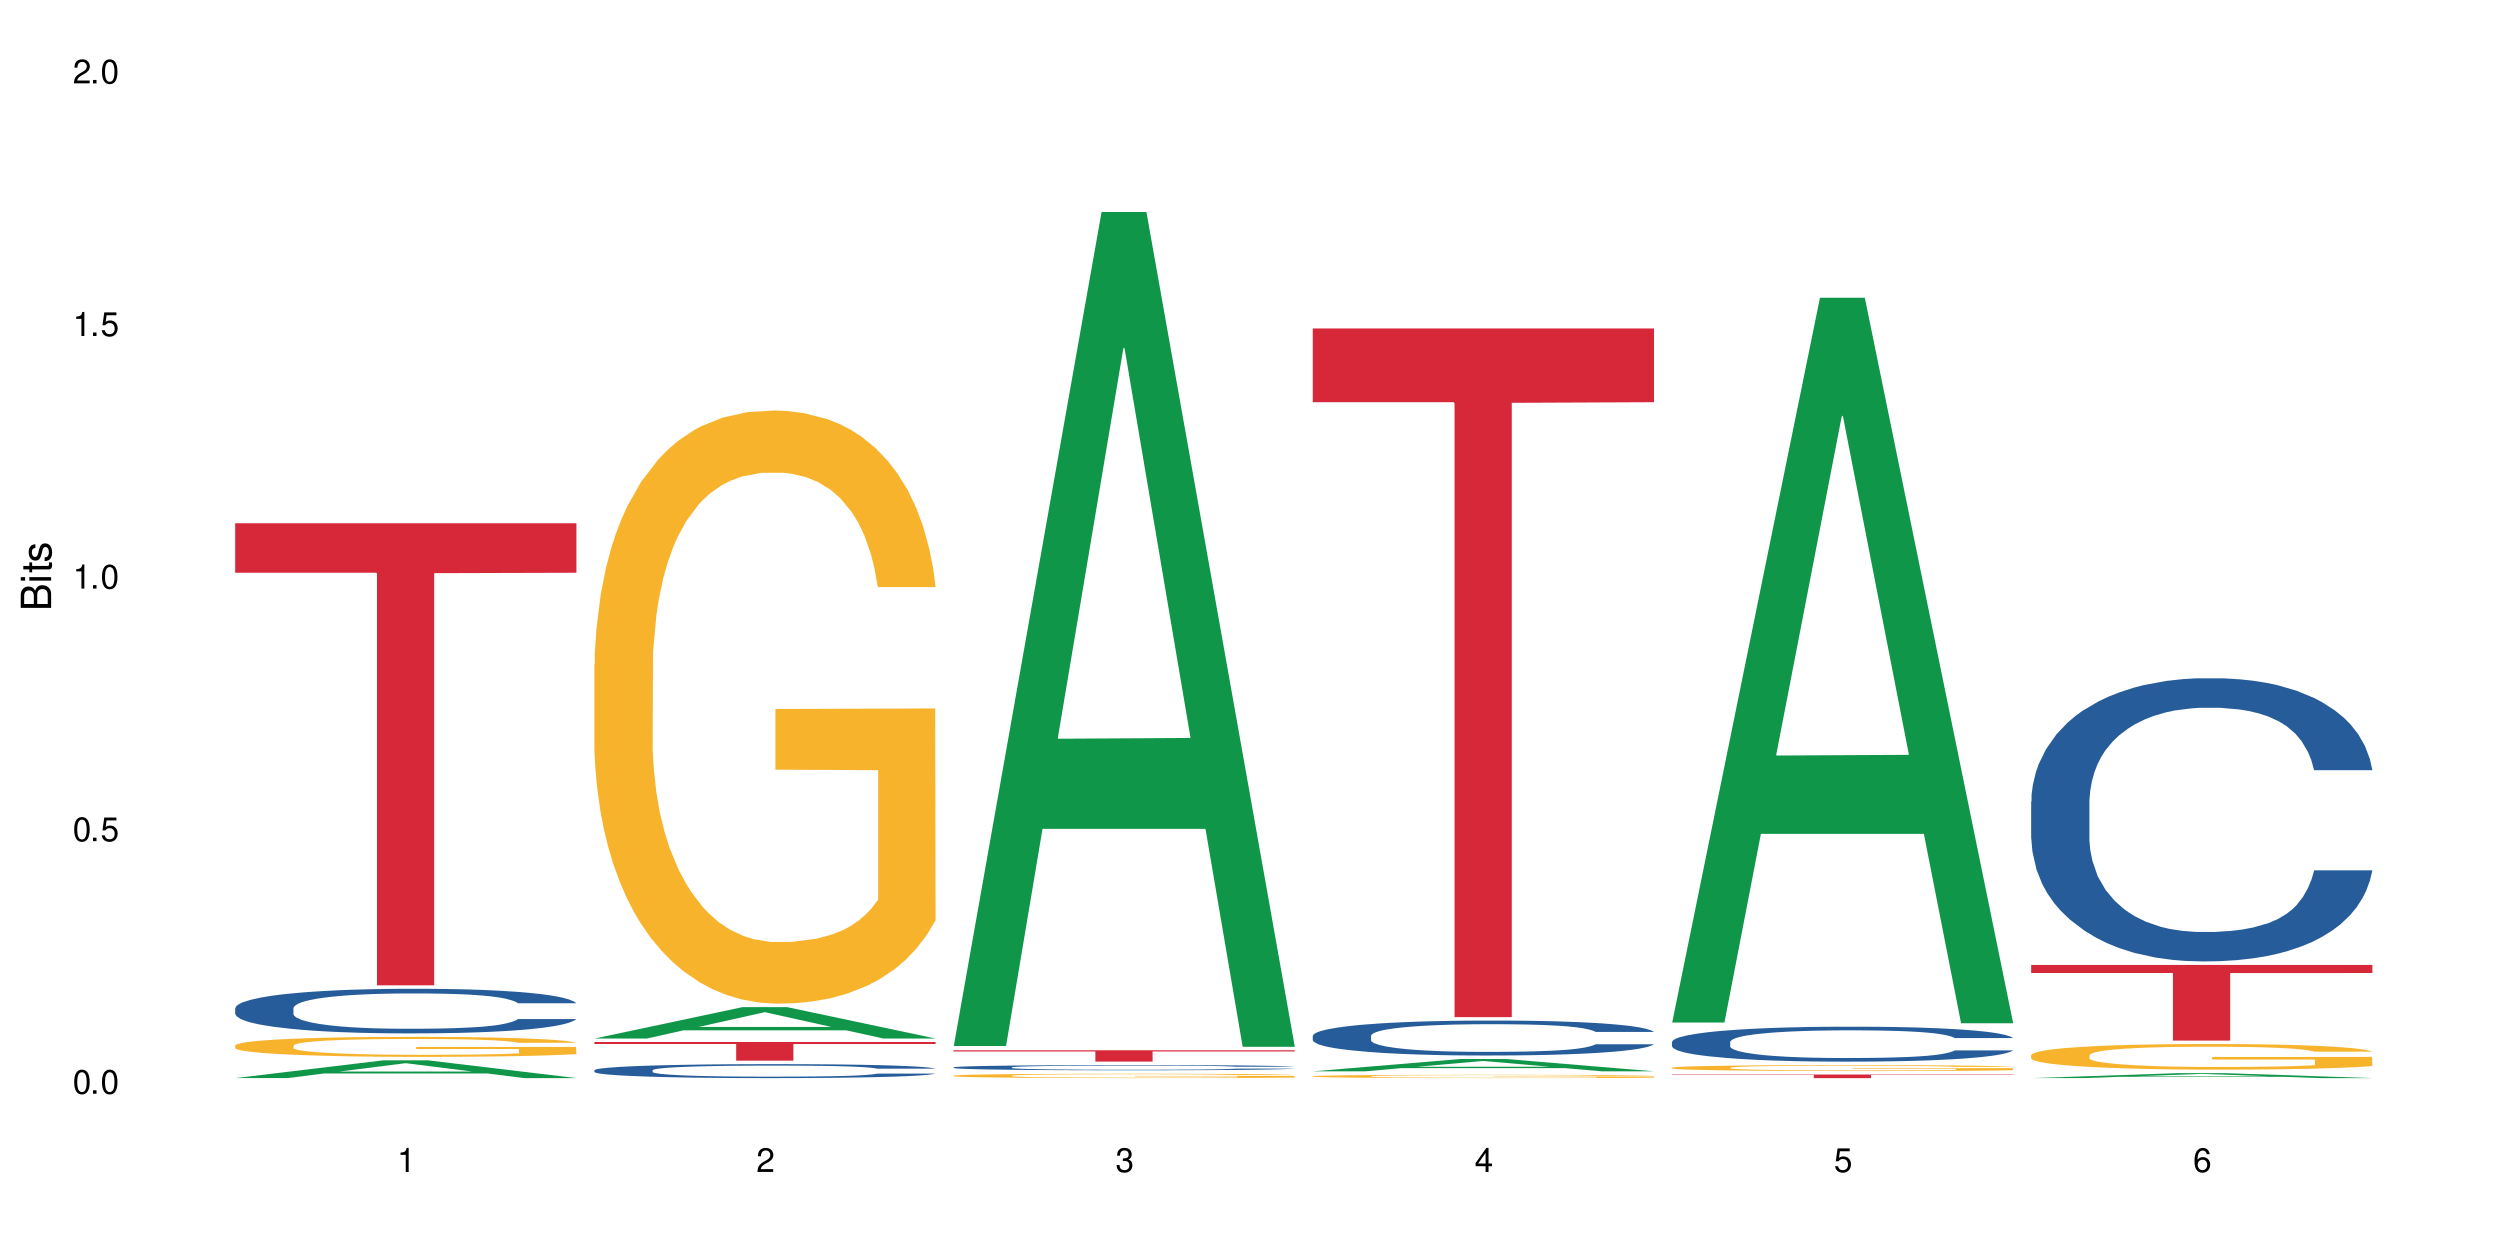 <?xml version="1.0" encoding="UTF-8"?>
<svg xmlns="http://www.w3.org/2000/svg" xmlns:xlink="http://www.w3.org/1999/xlink" width="720" height="360" viewBox="0 0 720 360">
<defs>
<g>
<g id="glyph-0-0">
</g>
<g id="glyph-0-1">
<path d="M 2.641 -6.938 C 2 -6.938 1.422 -6.656 1.078 -6.172 C 0.641 -5.562 0.406 -4.641 0.406 -3.359 C 0.406 -1.016 1.188 0.219 2.641 0.219 C 4.078 0.219 4.859 -1.016 4.859 -3.297 C 4.859 -4.641 4.656 -5.547 4.203 -6.172 C 3.844 -6.656 3.281 -6.938 2.641 -6.938 Z M 2.641 -6.188 C 3.547 -6.188 4 -5.25 4 -3.375 C 4 -1.406 3.562 -0.484 2.625 -0.484 C 1.734 -0.484 1.281 -1.438 1.281 -3.344 C 1.281 -5.25 1.734 -6.188 2.641 -6.188 Z M 2.641 -6.188 "/>
</g>
<g id="glyph-0-2">
<path d="M 1.828 -1 L 0.828 -1 L 0.828 0 L 1.828 0 Z M 1.828 -1 "/>
</g>
<g id="glyph-0-3">
<path d="M 4.562 -6.797 L 1.062 -6.797 L 0.547 -3.094 L 1.328 -3.094 C 1.719 -3.562 2.047 -3.734 2.578 -3.734 C 3.484 -3.734 4.062 -3.109 4.062 -2.094 C 4.062 -1.125 3.484 -0.531 2.578 -0.531 C 1.828 -0.531 1.375 -0.906 1.188 -1.672 L 0.328 -1.672 C 0.453 -1.109 0.547 -0.844 0.75 -0.594 C 1.125 -0.078 1.828 0.219 2.594 0.219 C 3.969 0.219 4.922 -0.781 4.922 -2.219 C 4.922 -3.562 4.031 -4.484 2.719 -4.484 C 2.25 -4.484 1.859 -4.359 1.469 -4.062 L 1.734 -5.969 L 4.562 -5.969 Z M 4.562 -6.797 "/>
</g>
<g id="glyph-0-4">
<path d="M 2.484 -4.938 L 2.484 0 L 3.328 0 L 3.328 -6.938 L 2.766 -6.938 C 2.469 -5.875 2.281 -5.734 0.984 -5.562 L 0.984 -4.938 Z M 2.484 -4.938 "/>
</g>
<g id="glyph-0-5">
<path d="M 4.859 -0.828 L 1.281 -0.828 C 1.359 -1.406 1.672 -1.781 2.5 -2.281 L 3.469 -2.828 C 4.406 -3.344 4.906 -4.062 4.906 -4.906 C 4.906 -5.484 4.672 -6.031 4.266 -6.406 C 3.859 -6.766 3.375 -6.938 2.719 -6.938 C 1.859 -6.938 1.219 -6.625 0.844 -6.031 C 0.609 -5.672 0.5 -5.234 0.484 -4.531 L 1.328 -4.531 C 1.359 -5.016 1.406 -5.281 1.531 -5.516 C 1.75 -5.938 2.188 -6.203 2.703 -6.203 C 3.469 -6.203 4.031 -5.641 4.031 -4.891 C 4.031 -4.344 3.719 -3.859 3.125 -3.516 L 2.234 -3 C 0.812 -2.172 0.406 -1.531 0.328 -0.016 L 4.859 -0.016 Z M 4.859 -0.828 "/>
</g>
<g id="glyph-0-6">
<path d="M 2.125 -3.188 L 2.578 -3.188 C 3.5 -3.188 3.984 -2.766 3.984 -1.922 C 3.984 -1.062 3.469 -0.531 2.594 -0.531 C 1.656 -0.531 1.203 -1 1.156 -2.016 L 0.312 -2.016 C 0.344 -1.453 0.438 -1.094 0.609 -0.781 C 0.953 -0.109 1.625 0.219 2.547 0.219 C 3.953 0.219 4.859 -0.625 4.859 -1.938 C 4.859 -2.828 4.516 -3.297 3.703 -3.594 C 4.344 -3.844 4.656 -4.328 4.656 -5.031 C 4.656 -6.219 3.875 -6.938 2.578 -6.938 C 1.203 -6.938 0.484 -6.172 0.453 -4.703 L 1.297 -4.703 C 1.312 -5.125 1.344 -5.359 1.453 -5.578 C 1.641 -5.969 2.062 -6.203 2.594 -6.203 C 3.344 -6.203 3.797 -5.75 3.797 -5 C 3.797 -4.516 3.609 -4.219 3.25 -4.047 C 3.016 -3.953 2.703 -3.922 2.125 -3.906 Z M 2.125 -3.188 "/>
</g>
<g id="glyph-0-7">
<path d="M 3.141 -1.672 L 3.141 0 L 3.984 0 L 3.984 -1.672 L 4.984 -1.672 L 4.984 -2.438 L 3.984 -2.438 L 3.984 -6.938 L 3.359 -6.938 L 0.266 -2.578 L 0.266 -1.672 Z M 3.141 -2.438 L 1 -2.438 L 3.141 -5.5 Z M 3.141 -2.438 "/>
</g>
<g id="glyph-0-8">
<path d="M 4.781 -5.125 C 4.609 -6.266 3.891 -6.938 2.844 -6.938 C 2.094 -6.938 1.422 -6.578 1.031 -5.953 C 0.594 -5.266 0.406 -4.422 0.406 -3.172 C 0.406 -2 0.578 -1.25 0.984 -0.641 C 1.359 -0.078 1.953 0.219 2.703 0.219 C 3.984 0.219 4.922 -0.75 4.922 -2.094 C 4.922 -3.375 4.062 -4.281 2.844 -4.281 C 2.172 -4.281 1.641 -4.031 1.281 -3.516 C 1.281 -5.234 1.828 -6.188 2.797 -6.188 C 3.391 -6.188 3.797 -5.797 3.938 -5.125 Z M 2.734 -3.531 C 3.547 -3.531 4.062 -2.953 4.062 -2.031 C 4.062 -1.156 3.484 -0.531 2.703 -0.531 C 1.922 -0.531 1.328 -1.188 1.328 -2.078 C 1.328 -2.938 1.906 -3.531 2.734 -3.531 Z M 2.734 -3.531 "/>
</g>
<g id="glyph-1-0">
</g>
<g id="glyph-1-1">
<path d="M 0 -0.953 L 0 -4.891 C 0 -5.719 -0.234 -6.344 -0.734 -6.797 C -1.188 -7.234 -1.812 -7.469 -2.5 -7.469 C -3.547 -7.469 -4.188 -7 -4.625 -5.875 C -4.984 -6.688 -5.625 -7.094 -6.531 -7.094 C -7.172 -7.094 -7.734 -6.859 -8.141 -6.391 C -8.562 -5.922 -8.75 -5.344 -8.75 -4.5 L -8.75 -0.953 Z M -4.984 -2.062 L -7.766 -2.062 L -7.766 -4.219 C -7.766 -4.844 -7.688 -5.203 -7.453 -5.5 C -7.219 -5.812 -6.859 -5.969 -6.375 -5.969 C -5.891 -5.969 -5.531 -5.812 -5.297 -5.5 C -5.062 -5.203 -4.984 -4.844 -4.984 -4.219 Z M -0.984 -2.062 L -4 -2.062 L -4 -4.781 C -4 -5.766 -3.438 -6.359 -2.484 -6.359 C -1.547 -6.359 -0.984 -5.766 -0.984 -4.781 Z M -0.984 -2.062 "/>
</g>
<g id="glyph-1-2">
<path d="M -6.281 -1.797 L -6.281 -0.797 L 0 -0.797 L 0 -1.797 Z M -8.75 -1.797 L -8.75 -0.797 L -7.484 -0.797 L -7.484 -1.797 Z M -8.75 -1.797 "/>
</g>
<g id="glyph-1-3">
<path d="M -6.281 -3.047 L -6.281 -2.016 L -8.016 -2.016 L -8.016 -1.016 L -6.281 -1.016 L -6.281 -0.172 L -5.469 -0.172 L -5.469 -1.016 L -0.719 -1.016 C -0.078 -1.016 0.281 -1.453 0.281 -2.234 C 0.281 -2.5 0.25 -2.719 0.188 -3.047 L -0.641 -3.047 C -0.609 -2.906 -0.594 -2.766 -0.594 -2.562 C -0.594 -2.141 -0.719 -2.016 -1.156 -2.016 L -5.469 -2.016 L -5.469 -3.047 Z M -6.281 -3.047 "/>
</g>
<g id="glyph-1-4">
<path d="M -4.531 -5.25 C -5.766 -5.25 -6.469 -4.422 -6.469 -2.969 C -6.469 -1.516 -5.719 -0.562 -4.547 -0.562 C -3.562 -0.562 -3.094 -1.062 -2.734 -2.562 L -2.516 -3.484 C -2.344 -4.188 -2.094 -4.469 -1.641 -4.469 C -1.047 -4.469 -0.641 -3.875 -0.641 -3 C -0.641 -2.453 -0.797 -2 -1.062 -1.75 C -1.25 -1.594 -1.422 -1.531 -1.875 -1.469 L -1.875 -0.406 C -0.422 -0.453 0.281 -1.266 0.281 -2.922 C 0.281 -4.5 -0.5 -5.516 -1.719 -5.516 C -2.656 -5.516 -3.172 -4.984 -3.469 -3.734 L -3.703 -2.766 C -3.891 -1.953 -4.156 -1.609 -4.594 -1.609 C -5.188 -1.609 -5.547 -2.125 -5.547 -2.938 C -5.547 -3.75 -5.203 -4.172 -4.531 -4.203 Z M -4.531 -5.25 "/>
</g>
</g>
</defs>
<rect x="-72" y="-36" width="864" height="432" fill="rgb(100%, 100%, 100%)" fill-opacity="1"/>
<path fill-rule="nonzero" fill="rgb(6.275%, 58.824%, 28.235%)" fill-opacity="1" d="M 67.73 310.488 L 67.836 310.484 L 110.359 305.379 L 123.273 305.379 L 166.008 310.496 L 150.992 310.496 L 140.281 309.16 L 93.352 309.16 L 82.852 310.488 L 67.73 310.488 L 97.863 308.605 L 135.977 308.602 L 116.973 306.215 L 116.766 306.211 L 116.555 306.227 L 97.758 308.602 L 97.863 308.605 Z M 67.73 310.488 "/>
<path fill-rule="nonzero" fill="rgb(14.51%, 36.078%, 60%)" fill-opacity="1" d="M 67.73 290.363 L 67.852 290.352 L 67.852 290.07 L 68.211 289.625 L 69.051 289.062 L 69.887 288.676 L 72.047 287.984 L 75.043 287.312 L 78.156 286.797 L 80.434 286.492 L 82.473 286.258 L 87.145 285.824 L 90.145 285.602 L 93.379 285.402 L 97.332 285.199 L 100.211 285.082 L 106.684 284.895 L 111.477 284.812 L 115.191 284.777 L 123.223 284.777 L 128.016 284.824 L 131.492 284.883 L 135.324 284.977 L 138.562 285.082 L 144.195 285.344 L 149.227 285.672 L 151.504 285.859 L 155.102 286.223 L 157.855 286.574 L 159.773 286.879 L 161.934 287.312 L 163.848 287.844 L 165.289 288.441 L 166.008 288.945 L 149.227 288.945 L 148.391 288.477 L 147.43 288.113 L 145.633 287.629 L 143.836 287.289 L 141.316 286.949 L 139.039 286.727 L 135.926 286.504 L 133.168 286.363 L 130.293 286.258 L 127.535 286.188 L 122.262 286.117 L 116.148 286.117 L 113.871 286.141 L 109.199 286.234 L 106.684 286.316 L 103.086 286.48 L 100.57 286.633 L 97.574 286.867 L 95.535 287.066 L 93.02 287.371 L 91.223 287.641 L 89.184 288.031 L 87.984 288.324 L 86.906 288.652 L 85.949 289.039 L 85.23 289.449 L 84.75 289.883 L 84.508 290.305 L 84.508 292.125 L 84.75 292.547 L 85.348 293.043 L 86.906 293.758 L 89.184 294.379 L 91.82 294.871 L 94.336 295.223 L 95.777 295.387 L 97.691 295.578 L 100.688 295.812 L 105.004 296.047 L 107.52 296.141 L 111.355 296.234 L 115.312 296.281 L 120.586 296.281 L 125.258 296.234 L 128.375 296.176 L 131.609 296.082 L 136.043 295.883 L 138.801 295.695 L 141.199 295.469 L 142.996 295.246 L 144.195 295.059 L 145.992 294.695 L 147.43 294.297 L 148.508 293.887 L 149.227 293.488 L 166.008 293.488 L 165.289 293.957 L 164.207 294.414 L 163.129 294.754 L 161.453 295.164 L 159.535 295.531 L 156.777 295.941 L 154.5 296.211 L 151.504 296.504 L 148.75 296.727 L 145.754 296.926 L 141.316 297.16 L 138.441 297.277 L 135.324 297.383 L 131.609 297.477 L 126.938 297.559 L 121.902 297.605 L 117.227 297.617 L 112.195 297.594 L 108.48 297.547 L 103.566 297.441 L 97.453 297.23 L 93.02 297.008 L 89.543 296.785 L 86.547 296.551 L 83.191 296.234 L 78.875 295.719 L 76.238 295.316 L 74.441 294.988 L 72.406 294.531 L 70.969 294.121 L 69.289 293.465 L 68.09 292.629 L 67.73 291.984 Z M 67.73 290.363 "/>
<path fill-rule="nonzero" fill="rgb(96.863%, 70.196%, 16.863%)" fill-opacity="1" d="M 67.73 301.086 L 67.852 301.082 L 67.852 300.977 L 68.332 300.738 L 69.527 300.414 L 71.086 300.145 L 72.766 299.934 L 73.844 299.824 L 75.641 299.668 L 77.199 299.551 L 81.152 299.312 L 86.188 299.094 L 88.945 299 L 92.059 298.91 L 96.496 298.809 L 98.531 298.773 L 104.766 298.688 L 111.836 298.637 L 119.625 298.621 L 123.223 298.625 L 128.133 298.648 L 134.848 298.703 L 138.68 298.758 L 141.676 298.809 L 144.793 298.879 L 148.629 298.984 L 152.223 299.109 L 155.102 299.234 L 157.977 299.395 L 160.375 299.562 L 162.41 299.746 L 164.207 299.965 L 165.289 300.152 L 166.008 300.336 L 149.348 300.336 L 148.391 300.152 L 147.309 300.008 L 145.512 299.836 L 143.715 299.707 L 141.918 299.609 L 138.562 299.473 L 135.684 299.387 L 132.09 299.312 L 128.613 299.266 L 124.66 299.234 L 122.262 299.227 L 115.91 299.227 L 110.156 299.262 L 106.801 299.305 L 104.406 299.348 L 101.047 299.426 L 99.012 299.488 L 97.812 299.531 L 94.219 299.691 L 91.82 299.84 L 90.504 299.941 L 88.824 300.098 L 87.625 300.238 L 86.309 300.449 L 85.59 300.609 L 84.629 300.965 L 84.508 301.914 L 84.871 302.113 L 85.59 302.328 L 86.547 302.516 L 87.984 302.715 L 89.422 302.871 L 91.941 303.074 L 94.098 303.211 L 95.777 303.301 L 99.012 303.441 L 100.328 303.488 L 103.445 303.586 L 106.684 303.656 L 110.637 303.723 L 113.633 303.754 L 118.426 303.777 L 124.539 303.777 L 131.73 303.746 L 136.285 303.707 L 139.398 303.664 L 141.438 303.625 L 143.953 303.57 L 145.754 303.516 L 147.43 303.457 L 149.469 303.367 L 149.469 302.113 L 119.863 302.105 L 119.863 301.52 L 165.887 301.512 L 166.008 303.57 L 163.488 303.711 L 160.375 303.848 L 157.379 303.953 L 154.262 304.043 L 149.828 304.141 L 146.23 304.203 L 140.719 304.277 L 135.684 304.324 L 130.41 304.355 L 125.738 304.375 L 120.223 304.379 L 115.312 304.367 L 110.039 304.336 L 105.844 304.293 L 102.008 304.242 L 98.172 304.172 L 93.379 304.062 L 90.262 303.973 L 87.027 303.863 L 83.789 303.73 L 80.914 303.59 L 78.996 303.48 L 77.078 303.352 L 75.043 303.195 L 73.125 303.016 L 71.688 302.852 L 70.367 302.668 L 69.41 302.496 L 68.449 302.258 L 67.969 302.07 L 67.73 301.906 Z M 67.73 301.086 "/>
<path fill-rule="nonzero" fill="rgb(83.922%, 15.686%, 22.353%)" fill-opacity="1" d="M 67.73 150.707 L 166.008 150.707 L 166.008 164.949 L 125.047 165.074 L 125.047 283.777 L 108.57 283.777 L 108.57 165.199 L 108.332 164.949 L 67.73 164.949 Z M 67.73 150.707 "/>
<path fill-rule="nonzero" fill="rgb(6.275%, 58.824%, 28.235%)" fill-opacity="1" d="M 171.18 299.094 L 171.285 299.086 L 213.809 290.062 L 226.723 290.062 L 269.453 299.102 L 254.441 299.102 L 243.73 296.742 L 196.797 296.742 L 186.297 299.094 L 171.18 299.094 L 201.312 295.766 L 239.426 295.758 L 220.422 291.539 L 220.211 291.531 L 220 291.559 L 201.207 295.758 L 201.312 295.766 Z M 171.18 299.094 "/>
<path fill-rule="nonzero" fill="rgb(14.51%, 36.078%, 60%)" fill-opacity="1" d="M 171.18 308.223 L 171.297 308.223 L 171.297 308.133 L 171.66 307.992 L 172.496 307.816 L 173.336 307.695 L 175.492 307.48 L 178.488 307.27 L 181.605 307.109 L 183.883 307.012 L 185.922 306.938 L 190.594 306.805 L 193.59 306.734 L 196.828 306.672 L 200.781 306.609 L 203.656 306.57 L 210.129 306.512 L 214.922 306.488 L 218.641 306.477 L 226.668 306.477 L 231.461 306.492 L 234.938 306.508 L 238.773 306.539 L 242.008 306.57 L 247.641 306.652 L 252.676 306.754 L 254.953 306.812 L 258.547 306.93 L 261.305 307.039 L 263.223 307.133 L 265.379 307.27 L 267.297 307.434 L 268.734 307.621 L 269.453 307.781 L 252.676 307.781 L 251.836 307.633 L 250.879 307.52 L 249.082 307.367 L 247.281 307.262 L 244.766 307.156 L 242.488 307.086 L 239.371 307.016 L 236.617 306.973 L 233.738 306.938 L 230.984 306.918 L 225.711 306.895 L 219.598 306.895 L 217.32 306.902 L 212.645 306.93 L 210.129 306.957 L 206.535 307.008 L 204.016 307.055 L 201.02 307.129 L 198.984 307.191 L 196.469 307.289 L 194.668 307.371 L 192.633 307.492 L 191.434 307.586 L 190.355 307.688 L 189.395 307.809 L 188.676 307.938 L 188.199 308.074 L 187.957 308.207 L 187.957 308.777 L 188.199 308.906 L 188.797 309.062 L 190.355 309.285 L 192.633 309.48 L 195.27 309.637 L 197.785 309.746 L 199.223 309.797 L 201.141 309.855 L 204.137 309.93 L 208.453 310.004 L 210.969 310.031 L 214.805 310.062 L 218.758 310.074 L 224.031 310.074 L 228.707 310.062 L 231.82 310.043 L 235.059 310.012 L 239.492 309.949 L 242.25 309.891 L 244.645 309.824 L 246.445 309.754 L 247.641 309.695 L 249.441 309.578 L 250.879 309.453 L 251.957 309.328 L 252.676 309.203 L 269.453 309.203 L 268.734 309.348 L 267.656 309.492 L 266.578 309.598 L 264.898 309.727 L 262.984 309.84 L 260.227 309.969 L 257.949 310.055 L 254.953 310.145 L 252.195 310.215 L 249.199 310.277 L 244.766 310.352 L 241.891 310.387 L 238.773 310.422 L 235.059 310.449 L 230.383 310.477 L 225.352 310.492 L 220.676 310.496 L 215.645 310.488 L 211.926 310.473 L 207.012 310.438 L 200.902 310.375 L 196.469 310.305 L 192.992 310.234 L 189.996 310.16 L 186.641 310.062 L 182.324 309.898 L 179.688 309.773 L 177.891 309.672 L 175.852 309.527 L 174.414 309.398 L 172.738 309.195 L 171.539 308.934 L 171.18 308.73 Z M 171.18 308.223 "/>
<path fill-rule="nonzero" fill="rgb(96.863%, 70.196%, 16.863%)" fill-opacity="1" d="M 171.18 191.395 L 171.297 191.238 L 171.297 188.117 L 171.777 181.098 L 172.977 171.422 L 174.535 163.465 L 176.211 157.227 L 177.293 153.949 L 179.09 149.27 L 180.648 145.836 L 184.602 138.816 L 189.637 132.262 L 192.391 129.453 L 195.508 126.801 L 199.941 123.836 L 201.98 122.746 L 208.211 120.25 L 215.281 118.688 L 223.074 118.219 L 226.668 118.375 L 231.582 119 L 238.293 120.715 L 242.129 122.277 L 245.125 123.836 L 248.242 125.863 L 252.078 128.984 L 255.672 132.73 L 258.547 136.473 L 261.426 141.156 L 263.82 146.148 L 265.859 151.609 L 267.656 158.16 L 268.734 163.621 L 269.453 169.082 L 252.797 169.082 L 251.836 163.621 L 250.758 159.41 L 248.961 154.262 L 247.164 150.516 L 245.363 147.551 L 242.008 143.496 L 239.133 141 L 235.539 138.816 L 232.062 137.41 L 228.105 136.473 L 225.711 136.164 L 219.359 136.164 L 213.605 137.254 L 210.25 138.504 L 207.852 139.75 L 204.496 142.09 L 202.461 143.965 L 201.262 145.211 L 197.664 150.047 L 195.27 154.418 L 193.949 157.383 L 192.273 162.062 L 191.074 166.273 L 189.754 172.516 L 189.035 177.195 L 188.078 187.805 L 187.957 215.891 L 188.316 221.816 L 189.035 228.215 L 189.996 233.832 L 191.434 239.762 L 192.871 244.285 L 195.387 250.371 L 197.547 254.426 L 199.223 257.078 L 202.461 261.289 L 203.777 262.695 L 206.895 265.504 L 210.129 267.688 L 214.086 269.559 L 217.082 270.496 L 221.875 271.277 L 227.988 271.277 L 235.18 270.34 L 239.73 269.09 L 242.848 267.844 L 244.887 266.75 L 247.402 265.035 L 249.199 263.477 L 250.879 261.758 L 252.914 259.105 L 252.914 221.816 L 223.312 221.66 L 223.312 204.188 L 269.336 204.031 L 269.453 265.035 L 266.938 269.246 L 263.82 273.305 L 260.824 276.426 L 257.711 279.078 L 253.273 282.043 L 249.68 283.914 L 244.168 286.098 L 239.133 287.504 L 233.859 288.438 L 229.184 288.906 L 223.672 289.062 L 218.758 288.75 L 213.484 287.812 L 209.289 286.566 L 205.457 285.004 L 201.621 282.977 L 196.828 279.699 L 193.711 277.047 L 190.473 273.773 L 187.238 269.871 L 184.363 265.66 L 182.445 262.383 L 180.527 258.637 L 178.488 253.957 L 176.57 248.652 L 175.133 243.816 L 173.816 238.355 L 172.855 233.207 L 171.898 226.188 L 171.418 220.57 L 171.18 215.734 Z M 171.18 191.395 "/>
<path fill-rule="nonzero" fill="rgb(83.922%, 15.686%, 22.353%)" fill-opacity="1" d="M 171.18 300.105 L 269.453 300.105 L 269.453 300.68 L 228.496 300.684 L 228.496 305.473 L 212.02 305.473 L 212.02 300.688 L 211.777 300.68 L 171.18 300.68 Z M 171.18 300.105 "/>
<path fill-rule="nonzero" fill="rgb(6.275%, 58.824%, 28.235%)" fill-opacity="1" d="M 274.629 301.254 L 274.73 301.027 L 317.254 61.047 L 330.168 61.047 L 372.902 301.477 L 357.887 301.477 L 347.18 238.719 L 300.246 238.719 L 289.746 301.254 L 274.629 301.254 L 304.762 212.754 L 342.875 212.531 L 323.871 100.328 L 323.66 100.102 L 323.449 100.781 L 304.656 212.531 L 304.762 212.754 Z M 274.629 301.254 "/>
<path fill-rule="nonzero" fill="rgb(14.51%, 36.078%, 60%)" fill-opacity="1" d="M 274.629 307.391 L 274.746 307.391 L 274.746 307.355 L 275.105 307.305 L 275.945 307.238 L 276.785 307.195 L 278.941 307.113 L 281.938 307.035 L 285.055 306.973 L 287.332 306.938 L 289.367 306.91 L 294.043 306.859 L 297.039 306.832 L 300.273 306.812 L 304.23 306.789 L 307.105 306.773 L 313.578 306.75 L 318.371 306.742 L 322.086 306.738 L 330.117 306.738 L 334.91 306.742 L 338.387 306.75 L 342.223 306.762 L 345.457 306.773 L 351.09 306.805 L 356.125 306.844 L 358.402 306.863 L 361.996 306.906 L 364.754 306.949 L 366.672 306.984 L 368.828 307.035 L 370.746 307.098 L 372.184 307.168 L 372.902 307.227 L 356.125 307.227 L 355.285 307.172 L 354.324 307.129 L 352.527 307.07 L 350.73 307.031 L 348.215 306.992 L 345.938 306.965 L 342.82 306.941 L 340.062 306.922 L 337.188 306.91 L 334.43 306.902 L 329.156 306.895 L 323.047 306.895 L 320.77 306.898 L 316.094 306.906 L 313.578 306.918 L 309.98 306.938 L 307.465 306.953 L 304.469 306.98 L 302.434 307.004 L 299.914 307.043 L 298.117 307.074 L 296.078 307.117 L 294.883 307.152 L 293.801 307.191 L 292.844 307.238 L 292.125 307.285 L 291.645 307.336 L 291.406 307.383 L 291.406 307.598 L 291.645 307.648 L 292.246 307.703 L 293.801 307.789 L 296.078 307.863 L 298.715 307.918 L 301.234 307.961 L 302.672 307.98 L 304.59 308 L 307.586 308.027 L 311.898 308.055 L 314.418 308.066 L 318.25 308.078 L 322.207 308.082 L 327.48 308.082 L 332.152 308.078 L 335.27 308.07 L 338.508 308.059 L 342.941 308.039 L 345.695 308.016 L 348.094 307.988 L 349.891 307.965 L 351.09 307.941 L 352.887 307.898 L 354.324 307.852 L 355.406 307.805 L 356.125 307.758 L 372.902 307.758 L 372.184 307.812 L 371.105 307.867 L 370.027 307.906 L 368.348 307.953 L 366.43 307.996 L 363.676 308.043 L 361.398 308.074 L 358.402 308.109 L 355.645 308.137 L 352.648 308.16 L 348.215 308.188 L 345.336 308.199 L 342.223 308.215 L 338.508 308.223 L 333.832 308.234 L 328.797 308.238 L 324.125 308.242 L 319.09 308.238 L 315.375 308.23 L 310.461 308.219 L 304.348 308.195 L 299.914 308.168 L 296.438 308.145 L 293.441 308.117 L 290.086 308.078 L 285.773 308.02 L 283.137 307.973 L 281.34 307.934 L 279.301 307.879 L 277.863 307.832 L 276.184 307.754 L 274.988 307.656 L 274.629 307.582 Z M 274.629 307.391 "/>
<path fill-rule="nonzero" fill="rgb(96.863%, 70.196%, 16.863%)" fill-opacity="1" d="M 274.629 309.777 L 274.746 309.777 L 274.746 309.754 L 275.227 309.703 L 276.426 309.633 L 277.984 309.574 L 279.66 309.527 L 280.738 309.504 L 282.535 309.469 L 284.094 309.445 L 288.051 309.395 L 293.082 309.344 L 295.84 309.324 L 298.957 309.305 L 303.391 309.285 L 305.43 309.277 L 311.66 309.258 L 318.73 309.246 L 326.52 309.242 L 330.117 309.242 L 335.031 309.246 L 341.742 309.262 L 345.578 309.273 L 348.574 309.285 L 351.688 309.297 L 355.523 309.32 L 359.121 309.348 L 361.996 309.375 L 364.871 309.41 L 367.27 309.445 L 369.309 309.488 L 371.105 309.535 L 372.184 309.574 L 372.902 309.613 L 356.242 309.613 L 355.285 309.574 L 354.207 309.543 L 352.41 309.508 L 350.609 309.48 L 348.812 309.457 L 345.457 309.426 L 342.582 309.41 L 338.984 309.395 L 335.512 309.383 L 331.555 309.375 L 322.805 309.375 L 317.055 309.383 L 313.699 309.391 L 311.301 309.398 L 307.945 309.418 L 305.906 309.43 L 304.707 309.441 L 301.113 309.477 L 298.715 309.508 L 297.398 309.531 L 295.719 309.562 L 294.523 309.594 L 293.203 309.641 L 292.484 309.676 L 291.527 309.754 L 291.406 309.957 L 291.766 310 L 292.484 310.047 L 293.441 310.09 L 294.883 310.133 L 296.32 310.168 L 298.836 310.211 L 300.992 310.242 L 302.672 310.262 L 305.906 310.289 L 307.227 310.301 L 310.34 310.32 L 313.578 310.336 L 317.531 310.352 L 320.527 310.359 L 325.324 310.363 L 331.434 310.363 L 338.625 310.355 L 343.18 310.348 L 346.297 310.34 L 348.332 310.332 L 350.852 310.32 L 352.648 310.309 L 354.324 310.293 L 356.363 310.273 L 356.363 310 L 326.762 310 L 326.762 309.871 L 372.781 309.871 L 372.902 310.32 L 370.387 310.348 L 367.27 310.379 L 364.273 310.402 L 361.156 310.422 L 356.723 310.441 L 353.129 310.457 L 347.613 310.473 L 342.582 310.484 L 337.309 310.488 L 332.633 310.492 L 327.121 310.496 L 322.207 310.492 L 316.934 310.484 L 312.738 310.477 L 308.902 310.465 L 305.07 310.449 L 300.273 310.426 L 297.16 310.406 L 293.922 310.383 L 290.688 310.355 L 287.809 310.324 L 285.895 310.301 L 283.977 310.273 L 281.938 310.238 L 280.02 310.199 L 278.582 310.164 L 277.262 310.121 L 276.305 310.086 L 275.348 310.035 L 274.867 309.992 L 274.629 309.957 Z M 274.629 309.777 "/>
<path fill-rule="nonzero" fill="rgb(83.922%, 15.686%, 22.353%)" fill-opacity="1" d="M 274.629 302.48 L 372.902 302.48 L 372.902 302.828 L 331.945 302.832 L 331.945 305.734 L 315.465 305.734 L 315.465 302.836 L 315.227 302.828 L 274.629 302.828 Z M 274.629 302.48 "/>
<path fill-rule="nonzero" fill="rgb(6.275%, 58.824%, 28.235%)" fill-opacity="1" d="M 378.074 308.539 L 378.18 308.535 L 420.703 304.988 L 433.617 304.988 L 476.352 308.543 L 461.336 308.543 L 450.625 307.613 L 403.695 307.613 L 393.195 308.539 L 378.074 308.539 L 408.207 307.23 L 446.32 307.227 L 427.316 305.57 L 427.109 305.566 L 426.898 305.578 L 408.105 307.227 L 408.207 307.23 Z M 378.074 308.539 "/>
<path fill-rule="nonzero" fill="rgb(14.51%, 36.078%, 60%)" fill-opacity="1" d="M 378.074 298.305 L 378.195 298.297 L 378.195 298.074 L 378.555 297.727 L 379.395 297.285 L 380.23 296.98 L 382.391 296.438 L 385.387 295.914 L 388.5 295.508 L 390.777 295.27 L 392.816 295.086 L 397.492 294.746 L 400.488 294.57 L 403.723 294.414 L 407.676 294.258 L 410.555 294.168 L 417.027 294.02 L 421.82 293.957 L 425.535 293.93 L 433.566 293.93 L 438.359 293.965 L 441.836 294.012 L 445.668 294.086 L 448.906 294.168 L 454.539 294.371 L 459.57 294.625 L 461.848 294.773 L 465.445 295.059 L 468.199 295.336 L 470.117 295.574 L 472.277 295.914 L 474.191 296.328 L 475.633 296.797 L 476.352 297.191 L 459.57 297.191 L 458.734 296.824 L 457.773 296.539 L 455.977 296.164 L 454.18 295.895 L 451.66 295.629 L 449.383 295.453 L 446.27 295.281 L 443.512 295.168 L 440.637 295.086 L 437.879 295.031 L 432.605 294.977 L 426.492 294.977 L 424.215 294.996 L 419.543 295.066 L 417.027 295.133 L 413.43 295.262 L 410.914 295.379 L 407.918 295.566 L 405.879 295.723 L 403.363 295.961 L 401.566 296.172 L 399.527 296.477 L 398.328 296.703 L 397.25 296.961 L 396.293 297.266 L 395.574 297.586 L 395.094 297.93 L 394.855 298.258 L 394.855 299.684 L 395.094 300.016 L 395.691 300.402 L 397.25 300.961 L 399.527 301.449 L 402.164 301.836 L 404.68 302.113 L 406.121 302.242 L 408.035 302.387 L 411.035 302.57 L 415.348 302.754 L 417.863 302.828 L 421.699 302.902 L 425.656 302.938 L 430.93 302.938 L 435.602 302.902 L 438.719 302.855 L 441.953 302.781 L 446.387 302.625 L 449.145 302.48 L 451.543 302.305 L 453.34 302.129 L 454.539 301.984 L 456.336 301.699 L 457.773 301.387 L 458.852 301.062 L 459.57 300.75 L 476.352 300.75 L 475.633 301.117 L 474.555 301.477 L 473.473 301.742 L 471.797 302.066 L 469.879 302.352 L 467.121 302.672 L 464.844 302.883 L 461.848 303.113 L 459.094 303.289 L 456.098 303.445 L 451.66 303.629 L 448.785 303.723 L 445.668 303.805 L 441.953 303.879 L 437.281 303.941 L 432.246 303.977 L 427.574 303.988 L 422.539 303.969 L 418.824 303.934 L 413.91 303.852 L 407.797 303.684 L 403.363 303.508 L 399.887 303.336 L 396.891 303.152 L 393.535 302.902 L 389.223 302.496 L 386.586 302.184 L 384.785 301.93 L 382.75 301.57 L 381.312 301.246 L 379.633 300.734 L 378.434 300.078 L 378.074 299.574 Z M 378.074 298.305 "/>
<path fill-rule="nonzero" fill="rgb(96.863%, 70.196%, 16.863%)" fill-opacity="1" d="M 378.074 309.953 L 378.195 309.949 L 378.195 309.934 L 378.676 309.895 L 379.871 309.84 L 381.43 309.797 L 383.109 309.762 L 384.188 309.742 L 385.984 309.719 L 387.543 309.699 L 391.496 309.66 L 396.531 309.621 L 399.289 309.605 L 402.402 309.594 L 406.84 309.574 L 408.875 309.57 L 415.109 309.555 L 422.18 309.547 L 429.969 309.543 L 433.566 309.547 L 438.48 309.547 L 445.191 309.559 L 449.023 309.566 L 452.02 309.574 L 455.137 309.586 L 458.973 309.605 L 462.566 309.625 L 465.445 309.645 L 468.32 309.672 L 470.719 309.699 L 472.754 309.73 L 474.555 309.766 L 475.633 309.797 L 476.352 309.828 L 459.691 309.828 L 458.734 309.797 L 457.652 309.773 L 455.855 309.746 L 454.059 309.723 L 452.262 309.707 L 448.906 309.684 L 446.027 309.672 L 442.434 309.66 L 438.957 309.652 L 435.004 309.645 L 426.254 309.645 L 420.5 309.648 L 417.145 309.656 L 414.75 309.664 L 411.395 309.676 L 409.355 309.688 L 408.156 309.695 L 404.562 309.723 L 402.164 309.746 L 400.848 309.762 L 399.168 309.789 L 397.969 309.812 L 396.652 309.848 L 395.934 309.871 L 394.973 309.93 L 394.855 310.086 L 395.215 310.121 L 395.934 310.156 L 396.891 310.188 L 398.328 310.219 L 399.766 310.246 L 402.285 310.281 L 404.441 310.301 L 406.121 310.316 L 409.355 310.34 L 410.672 310.348 L 413.789 310.363 L 417.027 310.375 L 420.98 310.387 L 423.977 310.391 L 428.77 310.395 L 434.883 310.395 L 442.074 310.391 L 446.629 310.383 L 449.746 310.375 L 451.781 310.371 L 454.297 310.359 L 456.098 310.352 L 457.773 310.344 L 459.812 310.328 L 459.812 310.121 L 430.211 310.121 L 430.211 310.023 L 476.23 310.023 L 476.352 310.359 L 473.832 310.383 L 470.719 310.406 L 467.723 310.426 L 464.605 310.438 L 460.172 310.457 L 456.574 310.465 L 451.062 310.477 L 446.027 310.484 L 440.754 310.492 L 436.082 310.492 L 430.57 310.496 L 425.656 310.492 L 420.383 310.488 L 416.188 310.48 L 412.352 310.473 L 408.516 310.461 L 403.723 310.441 L 400.605 310.426 L 397.371 310.41 L 394.133 310.387 L 391.258 310.363 L 389.34 310.348 L 387.422 310.324 L 385.387 310.301 L 383.469 310.27 L 382.031 310.242 L 380.711 310.211 L 379.754 310.184 L 378.793 310.145 L 378.316 310.113 L 378.074 310.086 Z M 378.074 309.953 "/>
<path fill-rule="nonzero" fill="rgb(83.922%, 15.686%, 22.353%)" fill-opacity="1" d="M 378.074 94.602 L 476.352 94.602 L 476.352 115.832 L 435.391 116.016 L 435.391 292.926 L 418.914 292.926 L 418.914 116.203 L 418.676 115.832 L 378.074 115.832 Z M 378.074 94.602 "/>
<path fill-rule="nonzero" fill="rgb(6.275%, 58.824%, 28.235%)" fill-opacity="1" d="M 481.523 294.496 L 481.629 294.301 L 524.152 85.746 L 537.066 85.746 L 579.797 294.691 L 564.785 294.691 L 554.074 240.152 L 507.141 240.152 L 496.641 294.496 L 481.523 294.496 L 511.656 217.59 L 549.77 217.391 L 530.766 119.887 L 530.555 119.688 L 530.348 120.277 L 511.551 217.391 L 511.656 217.59 Z M 481.523 294.496 "/>
<path fill-rule="nonzero" fill="rgb(14.51%, 36.078%, 60%)" fill-opacity="1" d="M 481.523 300.07 L 481.645 300.062 L 481.645 299.84 L 482.004 299.492 L 482.84 299.051 L 483.68 298.746 L 485.836 298.203 L 488.832 297.68 L 491.949 297.277 L 494.227 297.035 L 496.266 296.852 L 500.938 296.512 L 503.934 296.336 L 507.172 296.18 L 511.125 296.023 L 514 295.934 L 520.473 295.785 L 525.27 295.723 L 528.984 295.695 L 537.012 295.695 L 541.809 295.73 L 545.281 295.777 L 549.117 295.852 L 552.352 295.934 L 557.984 296.137 L 563.02 296.395 L 565.297 296.539 L 568.891 296.824 L 571.648 297.102 L 573.566 297.34 L 575.723 297.68 L 577.641 298.094 L 579.078 298.562 L 579.797 298.957 L 563.02 298.957 L 562.18 298.59 L 561.223 298.305 L 559.426 297.93 L 557.625 297.66 L 555.109 297.395 L 552.832 297.219 L 549.715 297.047 L 546.961 296.934 L 544.082 296.852 L 541.328 296.797 L 536.055 296.742 L 529.941 296.742 L 527.664 296.762 L 522.992 296.836 L 520.473 296.898 L 516.879 297.027 L 514.363 297.148 L 511.367 297.332 L 509.328 297.488 L 506.812 297.727 L 505.012 297.938 L 502.977 298.242 L 501.777 298.473 L 500.699 298.727 L 499.738 299.031 L 499.02 299.355 L 498.543 299.695 L 498.301 300.023 L 498.301 301.449 L 498.543 301.781 L 499.141 302.168 L 500.699 302.727 L 502.977 303.215 L 505.613 303.602 L 508.129 303.879 L 509.566 304.008 L 511.484 304.152 L 514.48 304.336 L 518.797 304.523 L 521.312 304.594 L 525.148 304.668 L 529.102 304.707 L 534.375 304.707 L 539.051 304.668 L 542.168 304.621 L 545.402 304.551 L 549.836 304.395 L 552.594 304.246 L 554.988 304.07 L 556.789 303.895 L 557.984 303.75 L 559.785 303.465 L 561.223 303.152 L 562.301 302.828 L 563.02 302.516 L 579.797 302.516 L 579.078 302.887 L 578 303.242 L 576.922 303.512 L 575.246 303.832 L 573.328 304.117 L 570.57 304.438 L 568.293 304.648 L 565.297 304.879 L 562.539 305.055 L 559.543 305.211 L 555.109 305.395 L 552.234 305.488 L 549.117 305.57 L 545.402 305.645 L 540.727 305.707 L 535.695 305.746 L 531.02 305.754 L 525.988 305.734 L 522.27 305.699 L 517.359 305.617 L 511.246 305.449 L 506.812 305.277 L 503.336 305.102 L 500.34 304.918 L 496.984 304.668 L 492.668 304.266 L 490.031 303.953 L 488.234 303.695 L 486.195 303.336 L 484.758 303.012 L 483.082 302.5 L 481.883 301.848 L 481.523 301.34 Z M 481.523 300.07 "/>
<path fill-rule="nonzero" fill="rgb(96.863%, 70.196%, 16.863%)" fill-opacity="1" d="M 481.523 307.488 L 481.645 307.484 L 481.645 307.453 L 482.121 307.383 L 483.32 307.289 L 484.879 307.207 L 486.555 307.145 L 487.637 307.113 L 489.434 307.066 L 490.992 307.031 L 494.945 306.961 L 499.98 306.895 L 502.734 306.867 L 505.852 306.84 L 510.285 306.812 L 512.324 306.801 L 518.555 306.777 L 525.629 306.762 L 533.418 306.754 L 537.012 306.758 L 541.926 306.762 L 548.637 306.781 L 552.473 306.797 L 555.469 306.812 L 558.586 306.832 L 562.422 306.863 L 566.016 306.902 L 568.891 306.938 L 571.77 306.984 L 574.164 307.035 L 576.203 307.09 L 578 307.156 L 579.078 307.211 L 579.797 307.266 L 563.141 307.266 L 562.18 307.211 L 561.102 307.168 L 559.305 307.117 L 557.508 307.078 L 555.711 307.047 L 552.352 307.008 L 549.477 306.984 L 545.883 306.961 L 542.406 306.949 L 538.449 306.938 L 536.055 306.934 L 529.703 306.934 L 523.949 306.945 L 520.594 306.957 L 518.195 306.973 L 514.84 306.992 L 512.805 307.012 L 511.605 307.023 L 508.008 307.074 L 505.613 307.117 L 504.293 307.148 L 502.617 307.195 L 501.418 307.234 L 500.098 307.297 L 499.379 307.344 L 498.422 307.449 L 498.301 307.73 L 498.66 307.789 L 499.379 307.855 L 500.34 307.91 L 501.777 307.969 L 503.215 308.016 L 505.73 308.074 L 507.891 308.117 L 509.566 308.145 L 512.805 308.184 L 514.121 308.199 L 517.238 308.227 L 520.473 308.25 L 524.43 308.27 L 527.426 308.277 L 532.219 308.285 L 538.332 308.285 L 545.523 308.277 L 550.078 308.262 L 553.191 308.25 L 555.23 308.238 L 557.746 308.223 L 559.543 308.207 L 561.223 308.191 L 563.258 308.164 L 563.258 307.789 L 533.656 307.789 L 533.656 307.613 L 579.68 307.613 L 579.797 308.223 L 577.281 308.266 L 574.164 308.305 L 571.168 308.336 L 568.055 308.363 L 563.617 308.395 L 560.023 308.41 L 554.512 308.434 L 549.477 308.445 L 544.203 308.457 L 539.531 308.461 L 529.102 308.461 L 523.828 308.449 L 519.637 308.438 L 515.801 308.422 L 511.965 308.402 L 507.172 308.371 L 504.055 308.344 L 500.82 308.309 L 497.582 308.27 L 494.707 308.23 L 490.871 308.16 L 488.832 308.113 L 486.918 308.059 L 485.477 308.012 L 484.16 307.957 L 483.199 307.906 L 482.242 307.836 L 481.762 307.777 L 481.523 307.73 Z M 481.523 307.488 "/>
<path fill-rule="nonzero" fill="rgb(83.922%, 15.686%, 22.353%)" fill-opacity="1" d="M 481.523 309.465 L 579.797 309.465 L 579.797 309.574 L 538.84 309.574 L 538.84 310.496 L 522.363 310.496 L 522.363 309.578 L 522.121 309.574 L 481.523 309.574 Z M 481.523 309.465 "/>
<path fill-rule="nonzero" fill="rgb(6.275%, 58.824%, 28.235%)" fill-opacity="1" d="M 584.973 310.492 L 585.074 310.492 L 627.598 309.055 L 640.512 309.055 L 683.246 310.496 L 668.23 310.496 L 657.523 310.117 L 610.59 310.117 L 600.09 310.492 L 584.973 310.492 L 615.105 309.965 L 653.219 309.961 L 634.215 309.289 L 634.004 309.289 L 633.793 309.293 L 615 309.961 L 615.105 309.965 Z M 584.973 310.492 "/>
<path fill-rule="nonzero" fill="rgb(14.51%, 36.078%, 60%)" fill-opacity="1" d="M 584.973 230.836 L 585.09 230.762 L 585.09 228.973 L 585.449 226.141 L 586.289 222.562 L 587.129 220.105 L 589.285 215.707 L 592.281 211.461 L 595.398 208.18 L 597.676 206.242 L 599.711 204.75 L 604.387 201.992 L 607.383 200.578 L 610.617 199.309 L 614.574 198.043 L 617.449 197.297 L 623.922 196.105 L 628.715 195.582 L 632.43 195.359 L 640.461 195.359 L 645.254 195.66 L 648.73 196.031 L 652.566 196.629 L 655.801 197.297 L 661.434 198.938 L 666.469 201.023 L 668.746 202.219 L 672.34 204.527 L 675.098 206.762 L 677.016 208.703 L 679.172 211.461 L 681.09 214.812 L 682.527 218.613 L 683.246 221.82 L 666.469 221.82 L 665.629 218.836 L 664.672 216.527 L 662.871 213.473 L 661.074 211.309 L 658.559 209.148 L 656.281 207.734 L 653.164 206.316 L 650.406 205.422 L 647.531 204.75 L 644.773 204.305 L 639.504 203.855 L 633.391 203.855 L 631.113 204.008 L 626.438 204.602 L 623.922 205.125 L 620.328 206.168 L 617.809 207.137 L 614.812 208.625 L 612.777 209.895 L 610.258 211.832 L 608.461 213.547 L 606.426 216.004 L 605.227 217.867 L 604.148 219.957 L 603.188 222.414 L 602.469 225.023 L 601.988 227.781 L 601.75 230.465 L 601.75 242.016 L 601.988 244.699 L 602.59 247.832 L 604.148 252.375 L 606.426 256.328 L 609.059 259.457 L 611.578 261.691 L 613.016 262.738 L 614.934 263.93 L 617.93 265.418 L 622.242 266.91 L 624.762 267.508 L 628.598 268.102 L 632.551 268.402 L 637.824 268.402 L 642.5 268.102 L 645.613 267.73 L 648.852 267.133 L 653.285 265.867 L 656.043 264.676 L 658.438 263.258 L 660.234 261.844 L 661.434 260.648 L 663.23 258.34 L 664.672 255.805 L 665.75 253.195 L 666.469 250.664 L 683.246 250.664 L 682.527 253.645 L 681.449 256.551 L 680.371 258.711 L 678.691 261.32 L 676.773 263.633 L 674.02 266.238 L 671.742 267.953 L 668.746 269.816 L 665.988 271.234 L 662.992 272.5 L 658.559 273.992 L 655.68 274.734 L 652.566 275.406 L 648.852 276.004 L 644.176 276.523 L 639.141 276.824 L 634.469 276.898 L 629.434 276.75 L 625.719 276.449 L 620.805 275.781 L 614.695 274.438 L 610.258 273.023 L 606.785 271.605 L 603.789 270.117 L 600.43 268.102 L 596.117 264.824 L 593.48 262.289 L 591.684 260.203 L 589.645 257.297 L 588.207 254.688 L 586.527 250.512 L 585.332 245.223 L 584.973 241.121 Z M 584.973 230.836 "/>
<path fill-rule="nonzero" fill="rgb(96.863%, 70.196%, 16.863%)" fill-opacity="1" d="M 584.973 303.84 L 585.09 303.836 L 585.09 303.699 L 585.57 303.398 L 586.77 302.98 L 588.328 302.637 L 590.004 302.367 L 591.082 302.227 L 592.883 302.023 L 594.438 301.875 L 598.395 301.574 L 603.426 301.289 L 606.184 301.168 L 609.301 301.055 L 613.734 300.926 L 615.773 300.879 L 622.004 300.773 L 629.074 300.703 L 636.867 300.684 L 640.461 300.691 L 645.375 300.719 L 652.086 300.793 L 655.922 300.859 L 658.918 300.926 L 662.035 301.016 L 665.867 301.148 L 669.465 301.312 L 672.34 301.473 L 675.215 301.676 L 677.613 301.891 L 679.652 302.125 L 681.449 302.406 L 682.527 302.645 L 683.246 302.879 L 666.586 302.879 L 665.629 302.645 L 664.551 302.461 L 662.754 302.238 L 660.953 302.078 L 659.156 301.949 L 655.801 301.773 L 652.926 301.668 L 649.328 301.574 L 645.855 301.512 L 641.898 301.473 L 639.504 301.457 L 633.148 301.457 L 627.398 301.504 L 624.043 301.559 L 621.645 301.613 L 618.289 301.715 L 616.25 301.797 L 615.055 301.848 L 611.457 302.059 L 609.059 302.246 L 607.742 302.375 L 606.062 302.574 L 604.867 302.758 L 603.547 303.027 L 602.828 303.227 L 601.871 303.688 L 601.75 304.898 L 602.109 305.152 L 602.828 305.43 L 603.789 305.672 L 605.227 305.926 L 606.664 306.121 L 609.18 306.383 L 611.336 306.559 L 613.016 306.672 L 616.25 306.855 L 617.57 306.914 L 620.688 307.039 L 623.922 307.133 L 627.875 307.211 L 630.871 307.254 L 635.668 307.285 L 641.777 307.285 L 648.969 307.246 L 653.523 307.191 L 656.641 307.137 L 658.676 307.09 L 661.195 307.016 L 662.992 306.949 L 664.672 306.875 L 666.707 306.762 L 666.707 305.152 L 637.105 305.145 L 637.105 304.395 L 683.125 304.387 L 683.246 307.016 L 680.73 307.199 L 677.613 307.375 L 674.617 307.508 L 671.5 307.621 L 667.066 307.75 L 663.473 307.832 L 657.957 307.926 L 652.926 307.984 L 647.652 308.027 L 642.977 308.047 L 637.465 308.055 L 632.551 308.039 L 627.277 308 L 623.082 307.945 L 619.246 307.879 L 615.414 307.789 L 610.617 307.648 L 607.504 307.535 L 604.266 307.395 L 601.031 307.227 L 598.156 307.043 L 596.238 306.902 L 594.32 306.742 L 592.281 306.539 L 590.363 306.309 L 588.926 306.102 L 587.609 305.867 L 586.648 305.645 L 585.691 305.34 L 585.211 305.098 L 584.973 304.891 Z M 584.973 303.84 "/>
<path fill-rule="nonzero" fill="rgb(83.922%, 15.686%, 22.353%)" fill-opacity="1" d="M 584.973 277.898 L 683.246 277.898 L 683.246 280.23 L 642.289 280.25 L 642.289 299.684 L 625.809 299.684 L 625.809 280.273 L 625.57 280.23 L 584.973 280.23 Z M 584.973 277.898 "/>
<g fill="rgb(0%, 0%, 0%)" fill-opacity="1">
<use xlink:href="#glyph-0-1" x="20.965" y="314.993"/>
<use xlink:href="#glyph-0-2" x="25.965" y="314.993"/>
<use xlink:href="#glyph-0-1" x="28.965" y="314.993"/>
</g>
<g fill="rgb(0%, 0%, 0%)" fill-opacity="1">
<use xlink:href="#glyph-0-1" x="20.965" y="242.251"/>
<use xlink:href="#glyph-0-2" x="25.965" y="242.251"/>
<use xlink:href="#glyph-0-3" x="28.965" y="242.251"/>
</g>
<g fill="rgb(0%, 0%, 0%)" fill-opacity="1">
<use xlink:href="#glyph-0-4" x="20.965" y="169.509"/>
<use xlink:href="#glyph-0-2" x="25.965" y="169.509"/>
<use xlink:href="#glyph-0-1" x="28.965" y="169.509"/>
</g>
<g fill="rgb(0%, 0%, 0%)" fill-opacity="1">
<use xlink:href="#glyph-0-4" x="20.965" y="96.767"/>
<use xlink:href="#glyph-0-2" x="25.965" y="96.767"/>
<use xlink:href="#glyph-0-3" x="28.965" y="96.767"/>
</g>
<g fill="rgb(0%, 0%, 0%)" fill-opacity="1">
<use xlink:href="#glyph-0-5" x="20.965" y="24.024"/>
<use xlink:href="#glyph-0-2" x="25.965" y="24.024"/>
<use xlink:href="#glyph-0-1" x="28.965" y="24.024"/>
</g>
<g fill="rgb(0%, 0%, 0%)" fill-opacity="1">
<use xlink:href="#glyph-0-4" x="114.367" y="337.532"/>
</g>
<g fill="rgb(0%, 0%, 0%)" fill-opacity="1">
<use xlink:href="#glyph-0-5" x="217.816" y="337.532"/>
</g>
<g fill="rgb(0%, 0%, 0%)" fill-opacity="1">
<use xlink:href="#glyph-0-6" x="321.266" y="337.532"/>
</g>
<g fill="rgb(0%, 0%, 0%)" fill-opacity="1">
<use xlink:href="#glyph-0-7" x="424.711" y="337.532"/>
</g>
<g fill="rgb(0%, 0%, 0%)" fill-opacity="1">
<use xlink:href="#glyph-0-3" x="528.16" y="337.532"/>
</g>
<g fill="rgb(0%, 0%, 0%)" fill-opacity="1">
<use xlink:href="#glyph-0-8" x="631.609" y="337.532"/>
</g>
<g fill="rgb(0%, 0%, 0%)" fill-opacity="1">
<use xlink:href="#glyph-1-1" x="14.725" y="176.012"/>
<use xlink:href="#glyph-1-2" x="14.725" y="168.012"/>
<use xlink:href="#glyph-1-3" x="14.725" y="165.012"/>
<use xlink:href="#glyph-1-4" x="14.725" y="162.012"/>
</g>
</svg>
